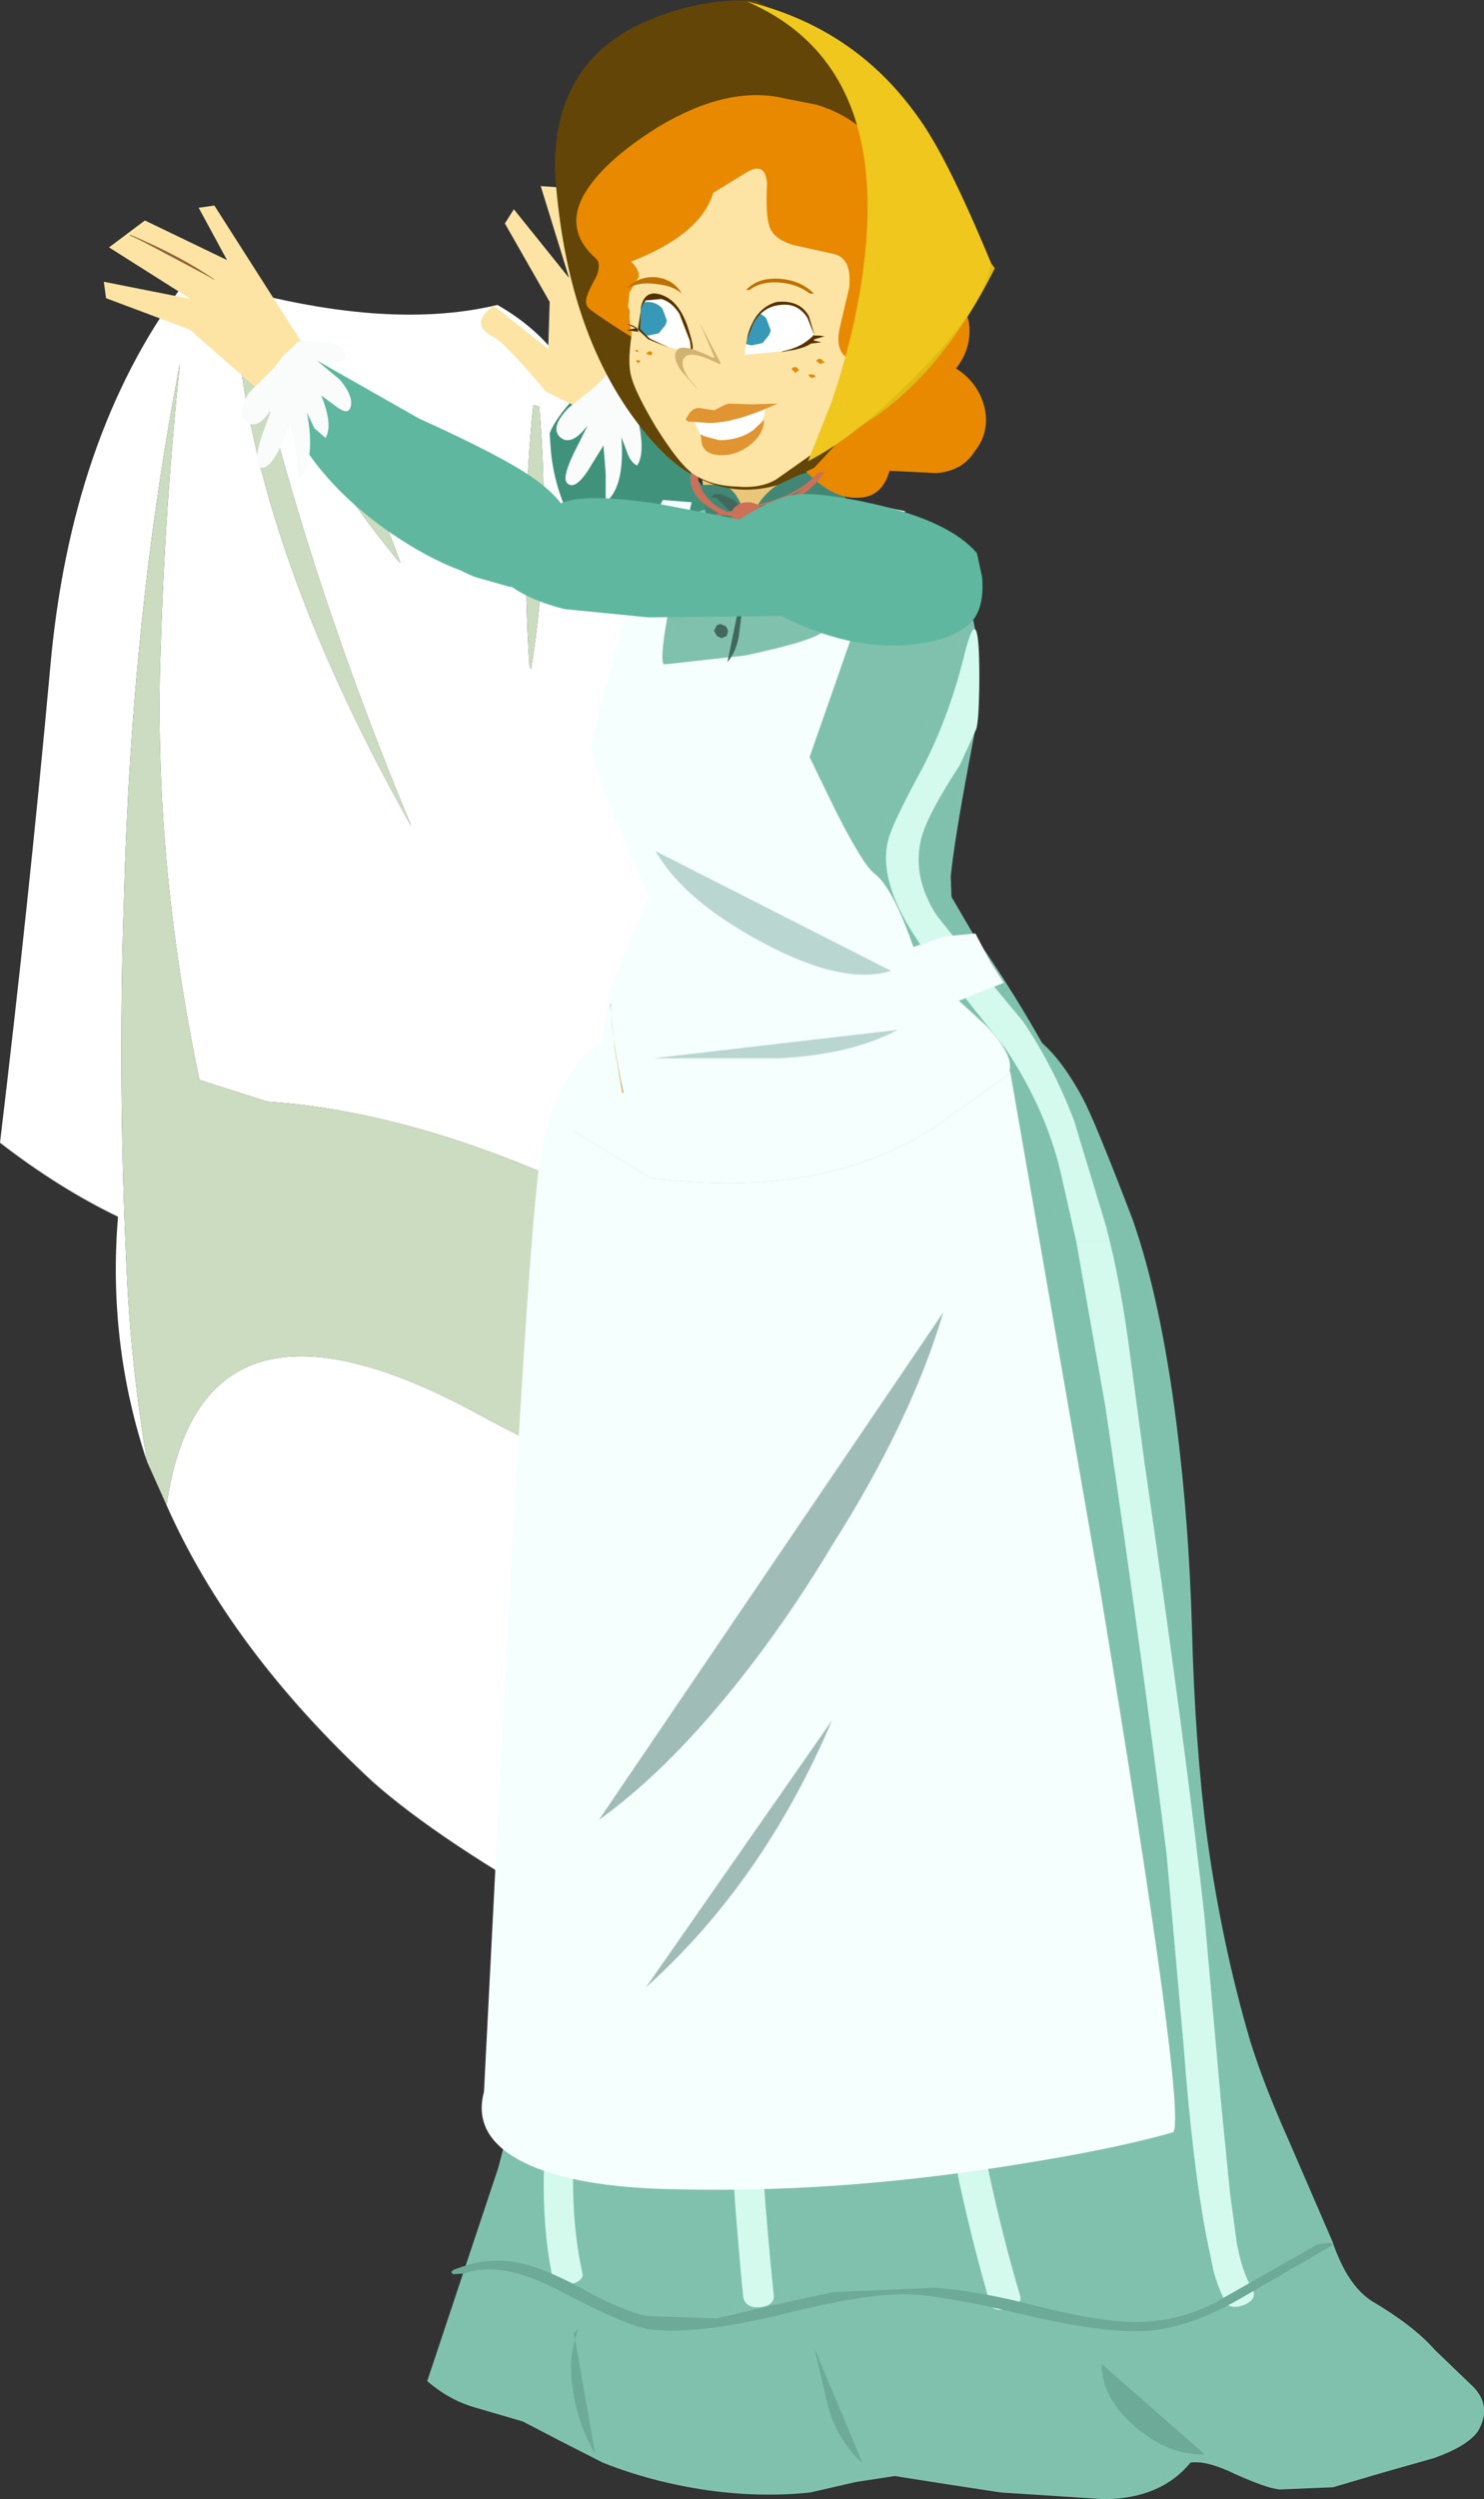 <?xml version="1.0" encoding="UTF-8" standalone="no"?>
<svg xmlns:xlink="http://www.w3.org/1999/xlink" height="167.2px" width="99.35px" xmlns="http://www.w3.org/2000/svg">
  <rect width="100%" height="100%" fill="#333333" stroke="none"/>
  <g transform="matrix(1.0, 0.0, 0.0, 1.0, -22.8, 0.0)">
    <path d="M41.3 24.4 Q43.75 30.55 49.4 37.45 L49.6 37.65 Q47.05 30.3 42.0 24.7 41.65 24.35 41.3 24.4 M58.9 27.2 L58.5 27.1 Q57.65 35.25 58.25 44.65 L58.35 44.75 Q59.7 36.6 58.9 27.2 M32.65 97.8 Q30.0 89.9 30.7 81.4 26.75 79.5 22.8 76.45 24.75 60.15 26.15 44.8 27.5 29.25 34.95 19.2 35.6 18.5 36.35 18.65 48.2 22.3 56.1 20.4 61.2 23.3 62.5 29.0 68.6 55.4 69.15 83.2 L68.6 83.1 Q53.2 74.55 40.7 73.7 L36.15 72.25 Q33.05 57.45 33.55 43.5 33.85 33.65 34.85 24.3 31.6 41.1 31.1 60.1 30.65 73.0 31.35 86.4 31.7 92.2 32.65 97.8 M63.4 98.6 Q64.1 105.8 66.2 113.9 67.85 120.5 67.5 124.3 67.75 129.65 64.45 129.3 63.25 129.2 61.4 128.3 52.2 123.15 47.75 119.2 38.25 110.4 33.95 100.7 36.3 84.25 55.45 94.95 59.85 97.3 63.4 98.6 M38.5 20.15 Q39.3 35.7 50.35 55.3 43.05 37.85 39.3 21.05 39.25 20.45 38.5 20.15" fill="#ffffff" fill-rule="evenodd" stroke="none"/>
    <path d="M58.9 27.2 Q59.7 36.6 58.35 44.75 L58.25 44.65 Q57.65 35.25 58.5 27.1 L58.9 27.2 M41.3 24.4 Q41.65 24.35 42.0 24.7 47.05 30.3 49.6 37.65 L49.4 37.45 Q43.75 30.55 41.3 24.4 M32.65 97.8 Q31.7 92.2 31.35 86.4 30.65 73.0 31.1 60.1 31.6 41.1 34.85 24.3 33.85 33.65 33.55 43.5 33.05 57.45 36.15 72.25 L40.7 73.7 Q53.2 74.55 68.6 83.1 L63.15 80.95 Q62.4 89.2 63.4 98.6 59.85 97.3 55.45 94.95 36.3 84.25 33.95 100.7 L32.65 97.8 M38.5 20.15 Q39.25 20.45 39.3 21.05 43.05 37.85 50.35 55.3 39.3 35.7 38.5 20.15" fill="#cbdcc0" fill-rule="evenodd" stroke="none"/>
    <path d="M65.0 27.2 L64.1 25.9 Q63.5 25.15 62.75 25.45 62.05 25.7 60.95 26.95 59.85 28.25 59.6 29.0 L59.65 29.75 Q59.85 33.3 62.05 36.55 64.75 40.4 68.2 39.2 L68.9 38.7 Q70.7 36.25 71.45 33.85 L69.85 32.55 68.5 30.8 65.0 27.2" fill="#41927b" fill-rule="evenodd" stroke="none"/>
    <path d="M89.3 68.55 Q92.5 68.25 95.3 73.5 96.15 75.1 98.65 81.65 100.5 86.95 101.55 95.15 102.4 101.85 102.6 109.0 102.8 116.7 103.6 122.85 104.6 130.1 106.5 136.55 107.4 139.45 109.1 143.25 L112.0 149.95 Q113.0 152.9 114.65 153.95 117.45 155.6 118.85 157.2 L121.45 159.7 Q122.7 161.0 121.75 162.65 121.05 163.65 118.8 164.45 L115.45 165.4 112.05 166.4 108.45 166.55 Q107.55 166.45 105.45 165.5 103.6 164.6 102.5 164.75 100.55 167.15 96.75 167.2 L89.8 166.75 86.2 166.2 82.7 165.65 80.1 166.05 77.05 166.75 Q73.75 167.1 70.15 166.6 66.4 166.05 63.15 164.75 L60.4 163.35 57.8 162.0 54.55 161.05 Q52.85 160.55 51.4 159.3 L56.15 145.05 Q57.9 138.7 58.15 130.2 L58.8 101.8 Q59.6 85.75 62.6 73.8 L89.3 68.55" fill="#80c1ad" fill-rule="evenodd" stroke="none"/>
    <path d="M66.15 14.75 L65.6 19.05 64.6 27.35 62.1 27.55 59.35 26.2 Q56.6 22.9 55.75 22.5 54.2 21.65 55.85 20.45 L59.5 23.35 59.6 20.2 56.6 14.95 57.2 14.0 60.9 18.6 59.0 12.45 61.9 12.65 64.45 18.1 65.25 14.2 66.15 14.75" fill="#fde4a4" fill-rule="evenodd" stroke="none"/>
    <path d="M60.6 12.7 Q62.45 16.45 63.0 18.7 L60.6 12.7" fill="#936337" fill-rule="evenodd" stroke="none"/>
    <path d="M63.0 18.7 Q62.4 16.6 60.6 12.75 L60.6 12.7 Q62.35 16.1 63.0 18.7" fill="#936337" fill-rule="evenodd" stroke="none"/>
    <path d="M64.4 24.35 Q66.85 24.55 67.3 25.4 67.7 26.15 66.9 26.0 L65.55 25.9 66.85 27.4 Q67.55 28.55 67.4 29.15 67.2 29.9 66.5 29.25 L65.55 28.25 Q66.0 30.35 65.45 31.15 65.0 30.9 64.8 30.3 L64.4 29.25 Q64.65 32.55 63.35 33.6 L63.35 31.7 63.2 29.8 62.15 31.5 Q61.25 32.85 60.75 32.3 60.45 31.95 61.15 30.45 L62.15 28.45 Q61.05 29.9 60.3 29.25 59.6 28.6 60.85 27.3 L62.65 25.85 63.3 25.2 Q63.8 24.7 64.1 24.7 L64.4 24.35" fill="#fafcfc" fill-rule="evenodd" stroke="none"/>
    <path d="M81.1 34.35 L84.3 34.75 Q85.7 35.9 86.85 38.3 89.15 43.1 87.95 49.55 86.7 56.05 86.45 58.65 L86.5 60.0 87.9 62.4 Q91.25 67.15 93.9 72.25 99.15 82.4 97.3 87.8 96.6 89.65 91.25 90.3 L86.2 90.7 81.8 90.45 67.55 88.75 Q59.3 87.6 60.65 78.5 61.05 75.7 62.45 71.9 L63.85 68.05 Q64.05 66.85 65.7 63.05 L67.2 59.4 Q66.5 58.45 65.15 55.65 63.25 51.75 63.3 50.25 63.35 48.55 65.95 41.85 68.4 35.35 69.15 34.5 69.75 33.85 73.95 33.5 L78.05 33.2 79.55 33.8 81.1 34.35" fill="#80c1ad" fill-rule="evenodd" stroke="none"/>
    <path d="M87.3 44.05 Q88.25 40.1 88.35 44.1 88.4 48.05 88.15 48.8 L87.05 51.2 Q84.95 54.4 84.5 56.0 83.8 58.65 85.55 61.3 L88.4 64.85 91.3 68.35 Q93.3 71.3 94.7 74.95 L96.85 82.05 97.1 83.05 94.85 83.05 93.8 78.4 Q92.8 74.2 90.15 70.2 L87.45 66.8 84.6 63.45 Q81.35 58.9 82.35 55.9 82.8 54.6 84.6 51.3 86.3 48.0 87.3 44.05" fill="#d4f9ed" fill-rule="evenodd" stroke="none"/>
    <path d="M83.4 34.2 Q81.55 37.55 80.9 39.5 L77.0 50.65 78.75 54.25 Q80.6 57.9 81.35 58.45 82.55 59.35 83.95 63.35 L86.0 62.65 88.1 62.45 89.1 64.35 90.0 65.75 87.0 66.95 88.8 68.6 Q90.6 70.5 90.4 71.55 L90.4 71.65 90.45 71.8 85.3 75.45 Q77.8 80.3 66.35 78.8 L61.75 76.0 59.65 74.7 Q60.35 72.5 61.5 71.15 62.3 70.1 63.05 69.9 L63.6 66.4 Q63.6 66.15 64.95 63.05 L66.25 60.0 64.3 55.45 Q62.3 50.8 62.4 50.0 62.45 48.95 64.7 41.25 66.95 33.45 67.2 33.45 L69.1 33.6 67.95 38.85 Q66.85 44.15 67.25 44.45 L72.7 43.85 Q77.6 42.8 78.0 42.15 L80.95 33.7 83.4 34.2" fill="#f5fffd" fill-rule="evenodd" stroke="none"/>
    <path d="M94.85 83.05 L97.1 83.05 Q97.8 85.9 98.35 89.85 L99.4 97.7 Q102.25 117.35 103.45 128.35 L104.55 140.7 105.15 146.75 105.6 150.05 Q105.95 152.0 106.65 153.15 107.0 153.8 106.1 154.2 105.15 154.55 104.85 154.0 104.4 153.2 104.05 151.95 L103.6 149.8 Q102.65 144.95 102.05 137.0 L100.9 124.05 Q99.15 110.0 96.8 94.1 L94.85 83.05" fill="#d4f9ed" fill-rule="evenodd" stroke="none"/>
    <path d="M66.7 56.95 L82.45 64.95 Q79.2 65.95 73.75 63.0 68.55 60.2 66.7 56.95" fill="#b9d6d0" fill-rule="evenodd" stroke="none"/>
    <path d="M76.05 29.2 L74.2 34.95 70.1 34.9 69.65 30.45 76.05 29.2" fill="#eac778" fill-rule="evenodd" stroke="none"/>
    <path d="M79.35 35.1 L78.2 36.6 Q76.5 38.1 73.3 37.95 71.1 37.85 70.25 35.1 69.85 33.8 69.8 32.45 L71.15 32.4 Q72.55 32.9 72.85 35.65 73.2 33.6 74.75 32.5 76.3 31.45 79.1 31.25 79.5 31.25 79.35 35.1" fill="#428775" fill-rule="evenodd" stroke="none"/>
    <path d="M71.05 33.05 L71.95 33.45 Q73.2 34.5 72.85 37.85 L72.25 42.65 Q72.05 43.65 71.5 44.3 L72.35 40.15 Q72.95 35.75 72.1 34.65 L70.75 33.3 70.4 33.3 70.6 33.05 71.05 33.05" fill="#42685e" fill-rule="evenodd" stroke="none"/>
    <path d="M71.45 38.55 L71.8 38.45 Q72.25 38.45 72.3 38.9 L71.85 39.35 Q71.4 39.35 71.4 38.9 L71.45 38.55" fill="#42685e" fill-rule="evenodd" stroke="none"/>
    <path d="M70.75 41.9 Q70.85 41.75 71.05 41.75 L71.4 41.9 71.55 42.2 71.45 42.55 71.1 42.7 70.8 42.55 70.6 42.2 70.75 41.9" fill="#42685e" fill-rule="evenodd" stroke="none"/>
    <path d="M87.7 21.85 Q87.8 23.4 86.8 24.65 88.25 25.55 88.7 27.2 89.1 28.9 88.05 30.2 87.25 31.5 85.5 31.65 L82.35 31.5 Q81.85 33.3 80.2 33.3 78.75 33.35 77.3 32.05 75.75 30.75 75.5 29.2 75.2 27.4 76.8 26.25 L86.05 19.95 Q87.55 20.2 87.7 21.85" fill="#e88900" fill-rule="evenodd" stroke="none"/>
    <path d="M89.4 17.95 Q86.4 23.95 82.3 27.2 78.9 29.9 75.15 30.4 L75.35 7.3 Q78.75 8.85 83.35 12.35 87.95 15.85 89.4 17.95" fill="#e0bb12" fill-rule="evenodd" stroke="none"/>
    <path d="M73.4 0.05 L77.55 2.15 Q82.1 4.95 84.45 8.5 87.2 12.75 86.3 17.2 85.05 23.15 77.3 31.3 L74.85 32.45 Q71.95 33.3 69.3 31.85 67.2 30.75 65.0 27.65 60.6 21.4 59.95 11.4 59.85 3.8 66.6 1.2 70.0 -0.15 73.4 0.05" fill="#634508" fill-rule="evenodd" stroke="none"/>
    <path d="M65.6 21.4 L65.25 22.65 Q63.3 21.45 62.3 20.7 61.9 20.4 62.1 19.8 L66.0 19.4 65.6 21.4" fill="#e88900" fill-rule="evenodd" stroke="none"/>
    <path d="M72.7 35.65 Q72.8 34.5 74.25 33.75 L72.7 35.65" fill="#42685e" fill-rule="evenodd" stroke="none"/>
    <path d="M77.05 35.95 Q75.45 34.5 74.2 34.15 L73.45 34.4 Q74.2 34.9 74.95 36.0 L76.8 38.3 77.8 38.5 Q78.3 38.35 78.15 37.65 77.95 36.7 77.05 35.95 M71.2 34.45 Q69.9 34.75 68.85 35.3 66.8 36.25 67.15 37.4 67.4 38.5 69.05 37.9 70.45 37.35 71.05 36.55 71.9 35.65 72.25 34.6 L71.2 34.45 M73.65 34.1 Q73.5 34.1 73.65 34.0 L73.95 33.9 74.5 34.0 Q74.7 33.95 74.85 33.85 L76.65 32.7 75.05 33.45 72.85 34.1 73.35 34.35 74.1 34.15 73.65 34.1 M72.35 34.2 L71.8 34.35 72.3 34.4 72.35 34.2 M66.65 37.3 Q66.9 36.4 67.8 35.7 68.55 35.1 69.55 34.75 L70.95 34.35 70.05 33.8 Q68.75 32.8 69.1 31.45 L69.35 31.35 69.6 31.4 Q69.35 32.2 70.0 33.1 70.55 33.85 71.4 34.2 L71.5 34.25 73.8 33.7 Q76.3 33.05 77.55 31.65 L78.0 31.55 Q77.25 32.8 75.65 33.6 L74.7 34.05 Q75.85 34.4 77.55 35.95 79.8 38.0 77.95 38.75 76.9 39.15 75.65 37.8 L74.2 36.0 73.1 34.7 72.9 34.5 72.75 34.55 72.7 34.6 Q72.2 35.9 71.3 36.85 70.2 37.9 69.0 38.1 66.25 38.5 66.65 37.3" fill="#cc705a" fill-rule="evenodd" stroke="none"/>
    <path d="M72.1 33.85 Q72.4 33.6 72.85 33.6 73.3 33.6 73.65 33.85 L73.95 34.45 73.7 35.05 72.9 35.3 72.15 35.05 Q71.8 34.8 71.75 34.45 71.75 34.1 72.1 33.85" fill="#cc705a" fill-rule="evenodd" stroke="none"/>
    <path d="M81.5 15.75 Q82.4 19.85 81.15 24.95 80.55 27.5 78.2 29.65 L74.8 32.05 Q73.75 32.7 72.1 32.55 70.5 32.5 69.35 31.8 68.35 31.2 66.7 28.55 65.3 26.2 65.05 25.15 64.75 24.0 65.25 21.45 L64.65 20.1 63.95 18.2 Q63.75 16.9 64.25 15.45 64.6 14.35 65.15 13.75 L67.75 10.85 Q70.9 8.0 73.5 8.05 80.0 9.45 81.5 15.75" fill="#fde4a4" fill-rule="evenodd" stroke="none"/>
    <path d="M68.95 22.8 L69.0 23.5 Q67.35 23.35 66.25 22.65 L65.6 22.0 65.65 20.75 Q65.95 19.6 67.05 20.0 67.75 20.2 68.25 21.0 L68.95 22.8" fill="#ffffff" fill-rule="evenodd" stroke="none"/>
    <path d="M65.05 21.5 L65.2 20.75 Q65.55 20.15 66.25 20.2 66.8 20.25 67.15 20.65 L67.45 21.45 67.35 21.75 66.9 22.3 66.2 22.45 Q65.6 22.4 65.2 21.95 L65.05 21.5" fill="#3799b7" fill-rule="evenodd" stroke="none"/>
    <path d="M77.25 22.4 Q76.5 23.25 75.15 23.5 L72.65 23.75 Q72.6 22.65 73.15 21.7 73.8 20.5 75.0 20.4 76.15 20.25 76.85 21.25 L77.25 22.35 77.25 22.4" fill="#ffffff" fill-rule="evenodd" stroke="none"/>
    <path d="M69.1 22.55 L68.95 22.8 68.25 21.0 Q68.7 21.1 69.0 21.5 L69.1 22.45 69.1 22.55" fill="#fde4a4" fill-rule="evenodd" stroke="none"/>
    <path d="M81.0 9.1 Q85.5 13.6 81.2 24.3 78.4 24.4 79.05 21.8 L79.65 19.25 Q79.85 17.3 78.65 17.0 L75.95 16.4 Q74.55 16.0 74.3 15.1 74.05 14.4 74.15 12.3 74.05 10.75 72.75 11.55 L70.55 12.9 Q69.7 15.7 65.05 17.5 65.65 18.1 65.55 18.55 L64.95 19.55 64.8 20.85 62.1 19.8 Q62.25 19.35 62.75 18.45 63.05 17.6 62.7 17.3 60.6 15.45 61.85 13.1 63.1 10.85 66.85 8.5 71.6 5.65 75.4 6.6 L77.45 7.0 Q79.6 7.65 81.0 9.1" fill="#e88900" fill-rule="evenodd" stroke="none"/>
    <path d="M72.0 22.15 L72.15 21.4 Q72.5 20.8 73.2 20.85 73.75 20.9 74.1 21.3 L74.4 22.1 74.3 22.4 73.85 22.95 73.15 23.1 Q72.55 23.05 72.15 22.6 L72.0 22.15" fill="#3799b7" fill-rule="evenodd" stroke="none"/>
    <path d="M77.3 22.35 L76.85 21.25 Q76.2 20.25 75.05 20.4 73.85 20.5 73.15 21.7 72.9 22.2 72.8 22.75 72.65 23.2 72.65 23.75 L75.0 23.55 75.05 23.55 75.15 23.5 Q76.5 23.25 77.3 22.4 L77.3 22.35 M78.45 19.9 Q79.25 22.85 77.9 25.25 77.4 26.3 76.15 26.45 72.25 26.95 68.5 25.95 65.7 25.25 65.1 22.35 64.45 19.65 66.55 18.4 L67.15 18.0 68.25 17.55 Q72.85 17.05 77.15 18.45 78.2 18.8 78.45 19.9 M65.65 21.3 L65.65 21.35 65.6 21.95 65.6 22.0 66.3 22.65 67.8 23.3 68.9 23.5 69.0 23.5 69.0 22.8 68.3 21.0 Q67.75 20.2 67.05 20.0 65.95 19.6 65.7 20.75 L65.65 21.3" fill="#fde4a4" fill-rule="evenodd" stroke="none"/>
    <path d="M77.3 22.4 Q77.55 23.05 76.0 23.4 L75.1 23.55 75.2 23.5 Q76.5 23.25 77.3 22.4 M76.95 21.15 L77.3 22.3 77.3 22.35 76.85 21.25 Q76.2 20.25 75.05 20.4 73.85 20.5 73.2 21.7 L72.8 22.75 Q72.9 22.15 73.15 21.65 73.7 20.5 74.8 20.2 76.35 20.05 76.95 21.15 M68.3 21.0 Q67.8 20.2 67.1 20.0 66.0 19.6 65.7 20.75 L65.65 21.3 65.7 20.6 Q65.95 19.3 67.15 19.75 68.3 20.2 68.8 21.85 69.3 23.5 69.05 23.5 L69.0 22.8 68.3 21.0" fill="#563100" fill-rule="evenodd" stroke="none"/>
    <path d="M69.05 23.1 L69.05 23.4 68.85 22.45 69.05 23.1" fill="#fde4a4" fill-rule="evenodd" stroke="none"/>
    <path d="M66.3 22.65 L67.55 23.25 66.2 22.7 65.5 22.05 65.7 20.8 65.65 22.0 66.3 22.65 M69.1 23.4 L69.0 22.8 68.3 21.0 Q67.8 20.2 67.1 20.0 L66.05 20.1 Q66.45 19.65 67.0 19.8 68.2 20.1 68.8 21.75 69.35 23.4 69.1 23.4" fill="#563100" fill-rule="evenodd" stroke="none"/>
    <path d="M70.65 23.95 L69.65 21.6 71.05 24.3 69.45 26.0 68.4 24.8 Q67.75 23.85 68.15 23.4 68.5 22.95 70.45 23.9 L70.65 23.95" fill="#d1b371" fill-rule="evenodd" stroke="none"/>
    <path d="M68.9 25.3 Q68.25 24.3 68.65 23.9 69.05 23.4 70.95 24.35 L71.1 24.4 70.15 22.05 71.4 24.55 69.9 26.5 68.9 25.3" fill="#fde4a4" fill-rule="evenodd" stroke="none"/>
    <path d="M72.7 23.35 L72.6 23.05 72.8 22.55 72.7 23.35" fill="#fde4a4" fill-rule="evenodd" stroke="none"/>
    <path d="M74.0 27.3 Q74.1 28.3 72.65 29.45 L70.85 29.65 69.8 29.35 69.25 28.15 74.0 27.3" fill="#ffffff" fill-rule="evenodd" stroke="none"/>
    <path d="M73.15 27.05 L74.85 27.0 Q72.15 28.25 70.35 28.3 L68.85 28.2 68.7 28.05 68.95 27.65 Q69.25 27.25 69.65 27.3 L70.6 27.45 71.0 27.25 Q71.35 27.05 71.6 27.0 L73.15 27.05" fill="#e09532" fill-rule="evenodd" stroke="none"/>
    <path d="M73.15 29.65 Q72.25 30.45 71.1 30.45 70.05 30.45 69.8 29.75 L69.7 29.05 70.0 29.2 70.95 29.45 Q72.25 29.45 73.2 28.8 L73.95 28.1 Q73.95 28.95 73.15 29.65" fill="#e09532" fill-rule="evenodd" stroke="none"/>
    <path d="M77.75 24.0 L78.0 24.25 77.7 24.35 77.45 24.15 Q77.5 24.0 77.75 24.0" fill="#e58b0a" fill-rule="evenodd" stroke="none"/>
    <path d="M76.1 24.55 L76.3 24.75 76.05 24.95 75.8 24.7 Q75.85 24.55 76.1 24.55" fill="#e58b0a" fill-rule="evenodd" stroke="none"/>
    <path d="M77.15 25.05 Q77.35 25.05 77.4 25.2 L77.15 25.3 76.95 25.15 Q76.9 25.0 77.15 25.05" fill="#e58b0a" fill-rule="evenodd" stroke="none"/>
    <path d="M66.25 23.5 Q66.5 23.5 66.45 23.65 66.45 23.8 66.25 23.75 L66.05 23.65 66.25 23.5" fill="#e58b0a" fill-rule="evenodd" stroke="none"/>
    <path d="M65.45 23.4 L65.55 23.5 65.45 23.55 65.3 23.45 65.45 23.4" fill="#e58b0a" fill-rule="evenodd" stroke="none"/>
    <path d="M65.5 24.1 Q65.7 24.1 65.65 24.2 L65.5 24.3 65.4 24.15 Q65.4 24.05 65.5 24.1" fill="#e58b0a" fill-rule="evenodd" stroke="none"/>
    <path d="M77.65 22.45 L78.0 22.5 77.15 22.75 77.8 22.9 76.55 23.05 77.3 22.45 77.65 22.45" fill="#563100" fill-rule="evenodd" stroke="none"/>
    <path d="M72.75 19.4 Q73.55 18.55 75.0 18.65 76.4 18.75 77.3 19.65 L72.75 19.4" fill="#bf7100" fill-rule="evenodd" stroke="none"/>
    <path d="M72.7 19.65 Q73.5 18.8 74.95 18.9 76.4 19.0 77.3 19.9 L72.7 19.65" fill="#fde4a4" fill-rule="evenodd" stroke="none"/>
    <path d="M65.55 22.2 L64.75 22.1 65.35 21.95 64.8 21.7 Q65.1 21.7 65.45 21.95 L65.55 22.2" fill="#563100" fill-rule="evenodd" stroke="none"/>
    <path d="M84.2 7.75 Q86.15 10.35 89.15 17.6 88.75 20.45 84.2 25.05 80.15 29.2 76.9 30.85 L78.45 26.95 Q80.05 22.25 80.6 17.95 82.4 4.25 72.8 0.1 80.0 1.85 84.2 7.75" fill="#efc71d" fill-rule="evenodd" stroke="none"/>
    <path d="M66.55 70.8 L82.9 68.9 Q79.8 70.55 74.95 70.8 L66.55 70.8" fill="#b9d6d0" fill-rule="evenodd" stroke="none"/>
    <path d="M83.7 115.5 Q83.7 115.0 84.7 114.8 85.7 114.65 85.7 115.3 86.35 137.7 91.1 153.6 91.25 154.15 90.3 154.45 89.3 154.7 89.1 154.15 86.5 145.4 85.15 135.0 84.05 126.3 83.7 115.5" fill="#d4f9ed" fill-rule="evenodd" stroke="none"/>
    <path d="M71.35 136.4 L70.75 119.1 Q70.75 118.35 71.8 118.25 72.8 118.15 72.8 118.95 L73.35 136.25 Q73.8 145.85 74.6 153.55 74.65 154.25 73.7 154.35 72.7 154.45 72.55 153.65 71.8 145.95 71.35 136.4" fill="#d4f9ed" fill-rule="evenodd" stroke="none"/>
    <path d="M61.1 130.9 L62.1 123.75 Q62.15 123.25 63.15 123.1 64.1 122.9 64.05 123.45 63.85 126.2 63.05 130.55 L61.85 137.75 Q60.5 146.4 61.8 152.1 61.9 152.6 60.9 152.85 59.95 153.1 59.85 152.65 58.55 146.85 59.85 138.15 L61.1 130.9" fill="#d4f9ed" fill-rule="evenodd" stroke="none"/>
    <path d="M90.45 71.8 L96.45 106.35 Q102.25 141.35 101.35 142.65 97.5 143.75 91.25 144.75 78.85 146.8 67.3 146.45 60.65 146.25 57.45 144.45 54.45 142.75 55.2 139.95 L56.7 110.6 Q58.3 81.1 59.0 77.25 59.25 75.85 59.65 74.7 L61.75 76.0 66.35 78.8 Q77.8 80.3 85.3 75.45 L90.45 71.8" fill="#f5fffd" fill-rule="evenodd" stroke="none"/>
    <path d="M88.55 38.6 Q88.7 40.45 88.0 41.4 86.9 42.85 83.55 43.15 79.5 43.45 75.1 41.2 L66.2 41.3 60.6 40.75 Q58.4 40.2 57.05 39.25 L55.45 37.55 Q55.05 37.0 56.7 35.9 L60.2 33.75 Q61.7 32.9 67.1 33.75 L72.3 34.75 Q74.35 33.45 75.7 33.15 77.3 32.8 81.45 33.75 86.4 34.9 88.2 37.0 L88.55 38.6" fill="#5eb79e" fill-rule="evenodd" stroke="none"/>
    <path d="M104.85 153.65 L111.0 150.15 111.8 150.05 Q112.3 150.1 111.75 150.35 L105.8 153.8 Q102.2 155.85 99.3 155.95 96.45 156.05 91.55 154.9 86.15 153.6 83.8 153.5 81.05 153.35 75.1 154.85 69.5 156.2 66.4 155.85 64.9 155.7 60.15 153.2 56.3 151.2 53.9 152.1 L53.15 152.15 Q52.8 151.95 53.45 151.75 55.55 150.95 57.65 151.4 59.35 151.8 61.75 153.1 64.2 154.5 66.1 154.95 L70.8 155.1 74.65 154.2 78.55 153.35 85.45 153.05 Q88.5 153.3 92.3 154.3 96.3 155.3 98.7 155.35 102.1 155.35 104.85 153.65" fill="#6daa97" fill-rule="evenodd" stroke="none"/>
    <path d="M61.5 155.8 L61.3 156.5 62.65 164.2 Q61.45 162.05 61.15 159.9 60.85 158.05 61.3 156.5 L61.2 156.15 61.5 155.8" fill="#6daa97" fill-rule="evenodd" stroke="none"/>
    <path d="M80.55 164.8 Q78.9 163.3 78.25 161.05 L77.3 157.05 80.55 164.8" fill="#6daa97" fill-rule="evenodd" stroke="none"/>
    <path d="M103.45 164.2 Q101.1 164.3 98.85 162.4 96.55 160.45 96.55 158.15 L103.45 164.2" fill="#6daa97" fill-rule="evenodd" stroke="none"/>
    <path d="M71.5 113.4 Q67.15 118.7 62.9 121.75 L85.95 87.8 Q83.8 95.05 78.5 103.4 75.2 108.9 71.5 113.4" fill="#9fbcb6" fill-rule="evenodd" stroke="none"/>
    <path d="M66.05 132.95 L78.5 115.1 Q73.9 125.9 66.05 132.95" fill="#9fbcb6" fill-rule="evenodd" stroke="none"/>
    <path d="M63.65 67.15 L63.7 67.15 Q63.7 69.3 64.55 73.1 L64.5 73.15 64.45 73.1 63.95 70.15 63.65 67.15" fill="#d3b46e" fill-rule="evenodd" stroke="none"/>
    <path d="M43.55 23.85 L50.85 28.0 Q56.5 30.55 58.6 32.05 61.45 34.1 61.05 36.1 60.25 39.6 56.9 39.25 L54.6 38.6 Q54.1 38.4 53.6 38.15 51.45 37.35 48.95 35.65 43.95 32.2 41.9 27.6 40.2 23.75 41.75 23.35 42.45 23.2 43.55 23.85" fill="#5eb79e" fill-rule="evenodd" stroke="none"/>
    <path d="M66.7 19.0 Q65.65 18.85 64.85 19.25 L64.8 19.25 Q65.6 18.45 66.75 18.55 67.9 18.7 68.45 19.65 67.85 19.1 66.7 19.0" fill="#bf7100" fill-rule="evenodd" stroke="none"/>
    <path d="M43.95 24.4 L42.1 26.1 40.3 26.25 35.5 22.05 29.9 19.95 29.75 18.85 35.55 20.0 30.1 16.55 32.5 14.75 38.0 17.4 36.1 13.9 37.15 13.75 43.95 24.4" fill="#fde4a4" fill-rule="evenodd" stroke="none"/>
    <path d="M31.5 15.7 Q35.25 17.4 37.15 18.7 L31.5 15.7" fill="#936337" fill-rule="evenodd" stroke="none"/>
    <path d="M37.15 18.7 L37.1 18.7 Q35.35 17.55 31.5 15.75 L31.5 15.7 Q34.95 17.15 37.15 18.7" fill="#936337" fill-rule="evenodd" stroke="none"/>
    <path d="M42.75 22.85 Q45.1 22.65 45.75 23.35 46.2 24.0 45.45 24.15 L44.05 24.15 45.55 25.4 Q46.4 26.4 46.3 27.1 46.2 27.8 45.45 27.3 L44.3 26.45 Q45.1 28.4 44.6 29.3 L43.85 28.65 43.35 27.6 Q43.95 30.75 42.85 32.05 42.65 31.45 42.6 30.15 L42.25 28.35 41.45 30.15 Q40.65 31.6 40.15 31.2 39.8 30.9 40.3 29.25 L41.05 27.2 Q40.15 28.8 39.3 28.25 38.55 27.7 39.5 26.25 L41.15 24.6 41.8 23.75 42.45 23.15 42.75 22.85" fill="#fafcfc" fill-rule="evenodd" stroke="none"/>
  </g>
</svg>
